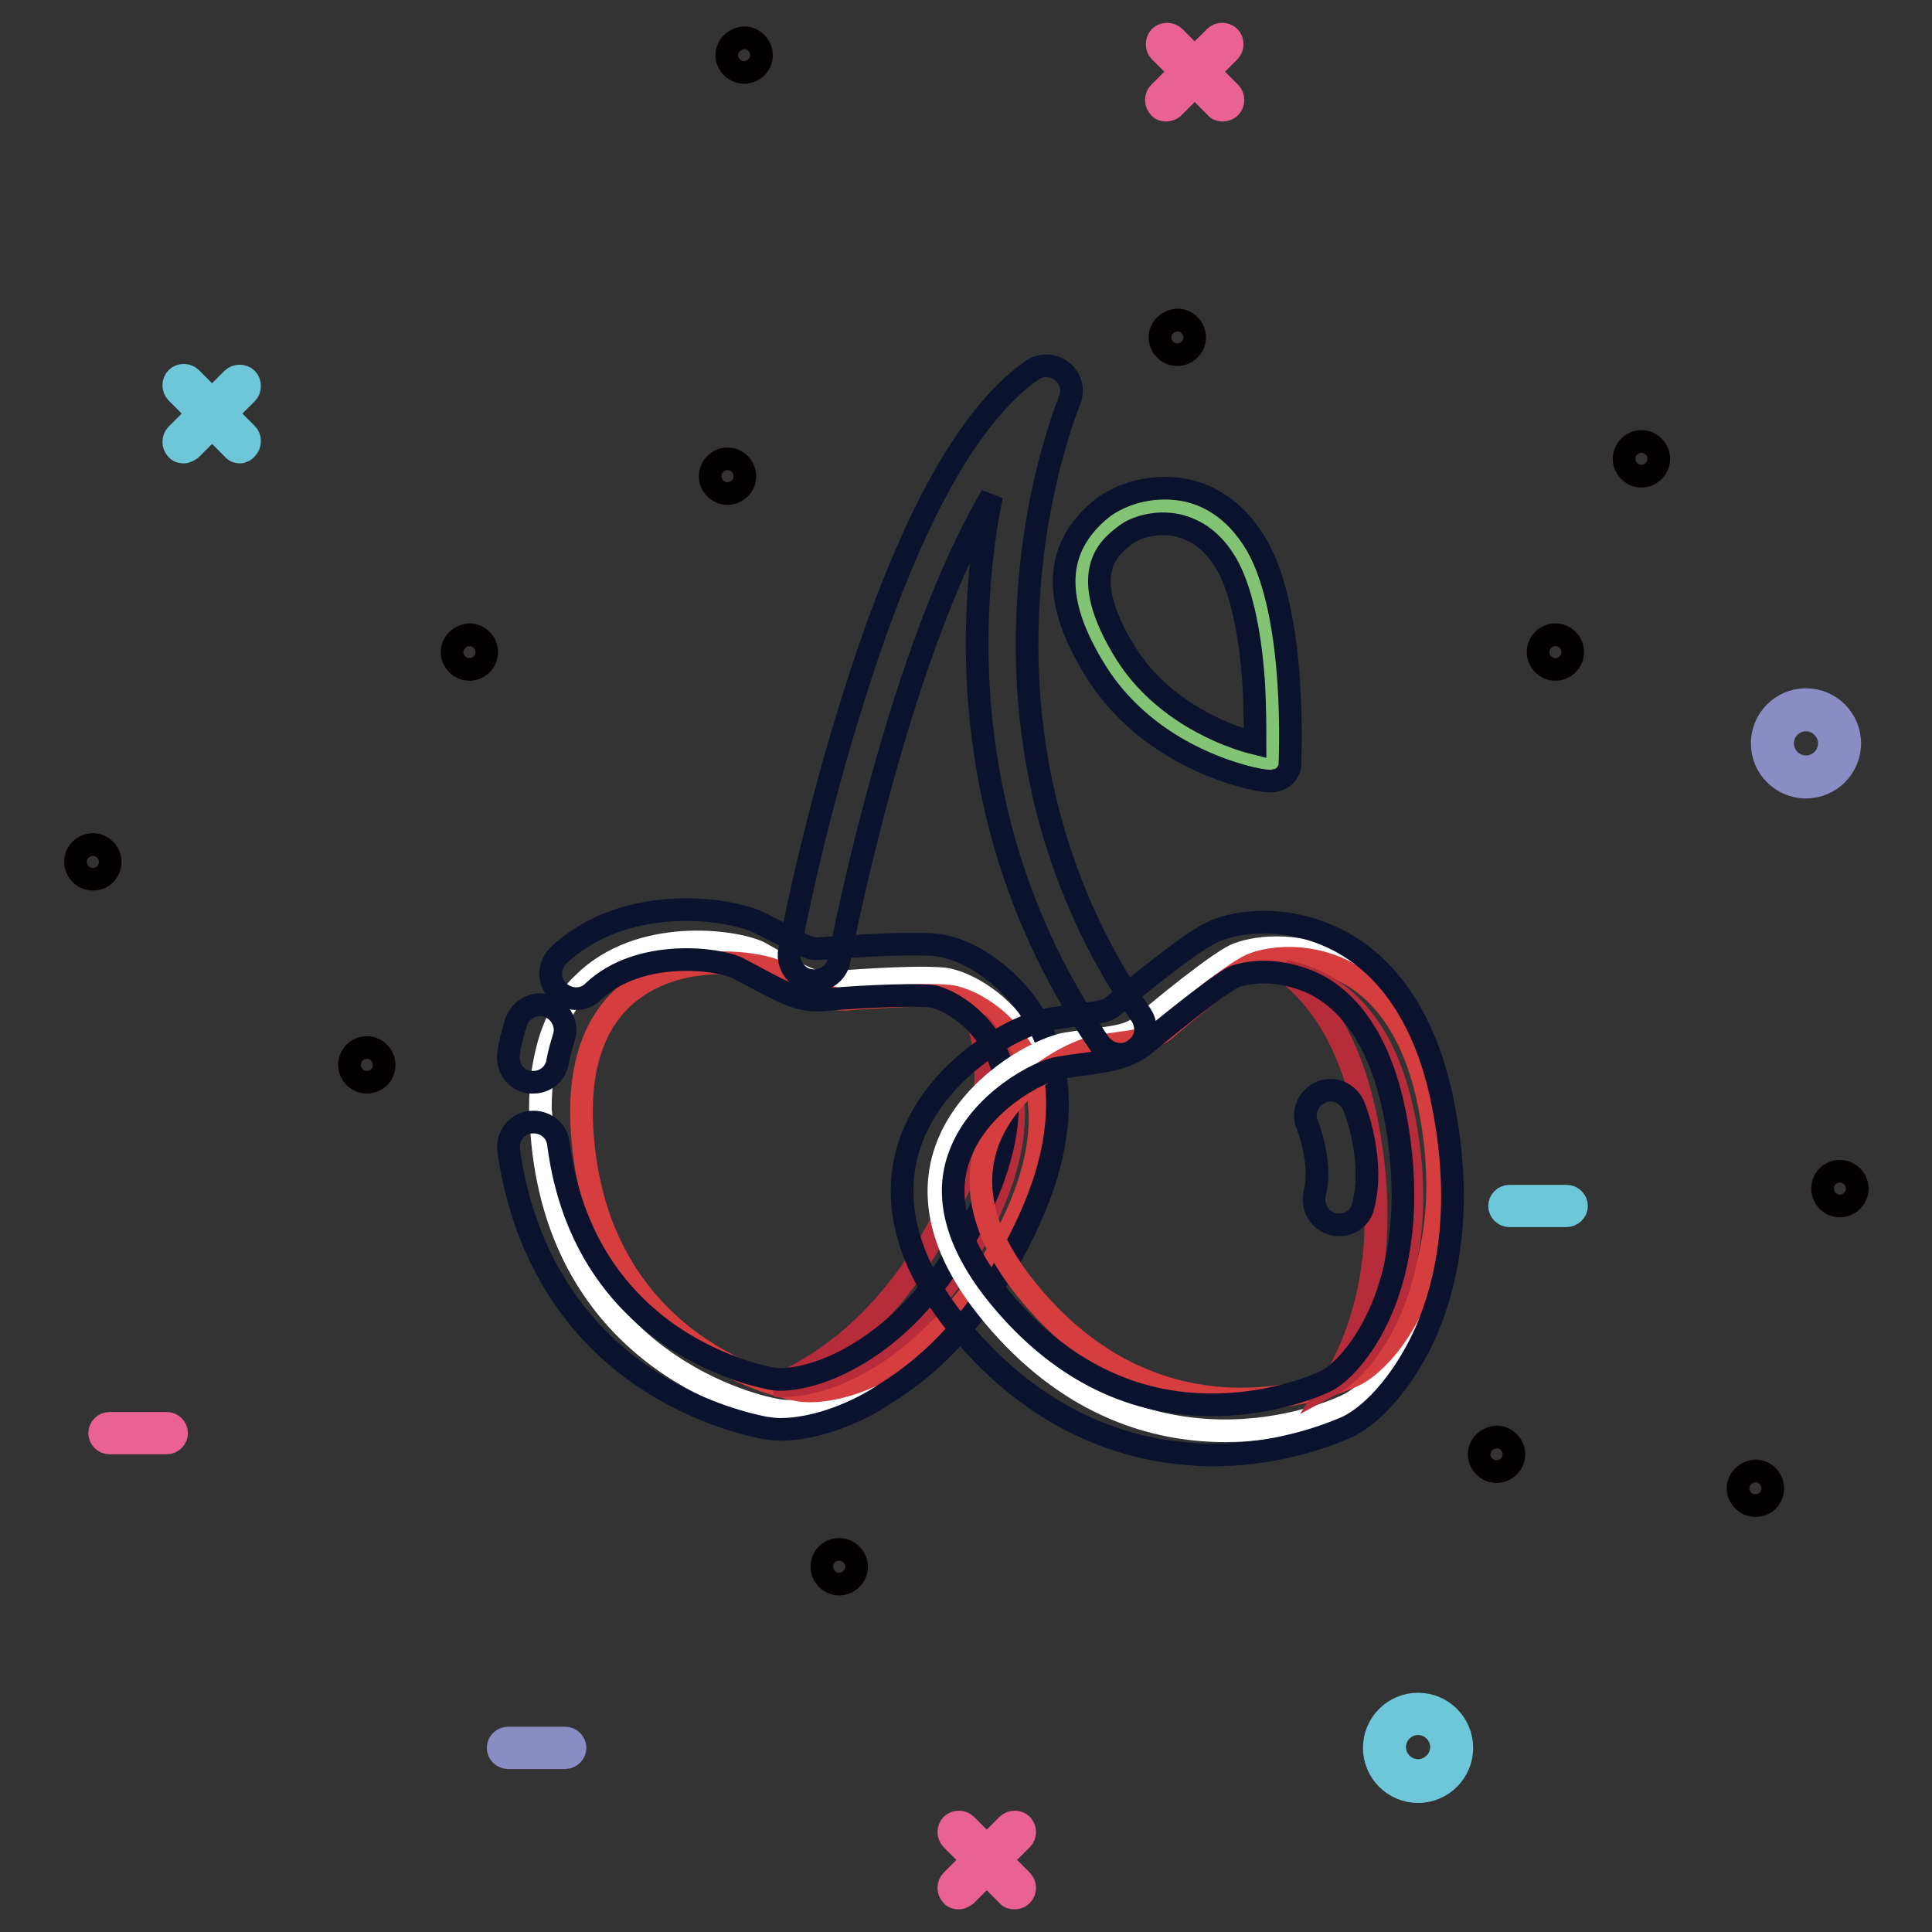 <?xml version="1.0" encoding="utf-8"?>
<!-- Svg Vector Icons : http://www.onlinewebfonts.com/icon -->
<!DOCTYPE svg PUBLIC "-//W3C//DTD SVG 1.1//EN" "http://www.w3.org/Graphics/SVG/1.1/DTD/svg11.dtd">
<svg version="1.1" xmlns="http://www.w3.org/2000/svg" xmlns:xlink="http://www.w3.org/1999/xlink" x="0px" y="0px" viewBox="0 0 256 256" enable-background="new 0 0 256 256" xml:space="preserve">
<rect x="0" y="0" width="256" height="256" fill="#333333" stroke="none"/>
<g> <path stroke-width="3" fill-opacity="0" stroke="#ea6194"  d="M127,251.5c-0.3,0-0.7-0.1-0.9-0.4c-0.5-0.5-0.5-1.4,0-1.9l7.4-7.4c0.5-0.5,1.4-0.5,1.9,0 c0.5,0.5,0.5,1.4,0,1.9l-7.4,7.4C127.6,251.4,127.3,251.5,127,251.5z"/> <path stroke-width="3" fill-opacity="0" stroke="#ea6194"  d="M134.4,251.5c-0.3,0-0.7-0.1-0.9-0.4l-7.4-7.4c-0.5-0.5-0.5-1.4,0-1.9c0.5-0.5,1.4-0.5,1.9,0l7.4,7.4 c0.5,0.5,0.5,1.4,0,1.9C135.1,251.4,134.7,251.5,134.4,251.5z"/> <path stroke-width="3" fill-opacity="0" stroke="#6dc7d8"  d="M24.3,59.9c-0.3,0-0.7-0.1-0.9-0.4c-0.5-0.5-0.5-1.4,0-1.9l7.4-7.4c0.5-0.5,1.4-0.5,1.9,0 c0.5,0.5,0.5,1.4,0,1.9l-7.4,7.4C25,59.7,24.7,59.9,24.3,59.9z"/> <path stroke-width="3" fill-opacity="0" stroke="#6dc7d8"  d="M31.8,59.9c-0.3,0-0.7-0.1-0.9-0.4L23.4,52c-0.5-0.5-0.5-1.4,0-1.9c0.5-0.5,1.4-0.5,1.9,0l7.4,7.4 c0.5,0.5,0.5,1.4,0,1.9C32.5,59.7,32.1,59.9,31.8,59.9z"/> <path stroke-width="3" fill-opacity="0" stroke="#ea6194"  d="M154.5,14.6c-0.3,0-0.7-0.1-0.9-0.4c-0.5-0.5-0.5-1.4,0-1.9l7.4-7.4c0.5-0.5,1.4-0.5,1.9,0 c0.5,0.5,0.5,1.4,0,1.9l-7.4,7.4C155.2,14.5,154.8,14.6,154.5,14.6z"/> <path stroke-width="3" fill-opacity="0" stroke="#ea6194"  d="M162,14.6c-0.3,0-0.7-0.1-0.9-0.4l-7.4-7.4c-0.5-0.5-0.5-1.4,0-1.9c0.5-0.5,1.4-0.5,1.9,0l7.4,7.4 c0.5,0.5,0.5,1.4,0,1.9C162.7,14.5,162.3,14.6,162,14.6z"/> <path stroke-width="3" fill-opacity="0" stroke="#8b8cc4"  d="M239.3,104.3c-3.2,0-5.8-2.6-5.8-5.8c0-3.2,2.6-5.8,5.8-5.8s5.8,2.6,5.8,5.8 C245.1,101.7,242.5,104.3,239.3,104.3z M239.3,95.4c-1.7,0-3.1,1.4-3.1,3.1c0,1.7,1.4,3.1,3.1,3.1c1.7,0,3.1-1.4,3.1-3.1 C242.4,96.8,241,95.4,239.3,95.4z"/> <path stroke-width="3" fill-opacity="0" stroke="#6dc7d8"  d="M187.9,237.4c-3.2,0-5.8-2.6-5.8-5.8c0-3.2,2.6-5.8,5.8-5.8c3.2,0,5.8,2.6,5.8,5.8 C193.7,234.8,191.1,237.4,187.9,237.4z M187.9,228.4c-1.7,0-3.1,1.4-3.1,3.1c0,1.7,1.4,3.1,3.1,3.1c1.7,0,3.1-1.4,3.1-3.1 C191,229.8,189.6,228.4,187.9,228.4z"/> <path stroke-width="3" fill-opacity="0" stroke="#8b8cc4"  d="M74.9,232.9h-7.6c-0.7,0-1.3-0.6-1.3-1.3c0-0.7,0.6-1.3,1.3-1.3h7.6c0.7,0,1.3,0.6,1.3,1.3 C76.2,232.3,75.6,232.9,74.9,232.9z"/> <path stroke-width="3" fill-opacity="0" stroke="#ea6194"  d="M22.1,191.2h-7.6c-0.7,0-1.3-0.6-1.3-1.3c0-0.7,0.6-1.3,1.3-1.3h7.6c0.7,0,1.3,0.6,1.3,1.3 C23.4,190.6,22.8,191.2,22.1,191.2z"/> <path stroke-width="3" fill-opacity="0" stroke="#6dc7d8"  d="M207.5,161.1H200c-0.7,0-1.3-0.6-1.3-1.3s0.6-1.3,1.3-1.3h7.6c0.7,0,1.3,0.6,1.3,1.3 S208.3,161.1,207.5,161.1z"/> <path stroke-width="3" fill-opacity="0" stroke="#040000"  d="M94.1,63.1c0,1.2,1,2.3,2.3,2.3c1.2,0,2.3-1,2.3-2.3c0-1.2-1-2.3-2.3-2.3C95.1,60.8,94.1,61.9,94.1,63.1 L94.1,63.1z"/> <path stroke-width="3" fill-opacity="0" stroke="#040000"  d="M203.8,86.4c0,1.2,1,2.3,2.3,2.3c1.2,0,2.3-1,2.3-2.3c0,0,0,0,0,0c0-1.2-1-2.3-2.3-2.3 C204.8,84.1,203.8,85.2,203.8,86.4C203.8,86.4,203.8,86.4,203.8,86.4z"/> <path stroke-width="3" fill-opacity="0" stroke="#040000"  d="M59.9,86.4c0,1.2,1,2.3,2.3,2.3c1.2,0,2.3-1,2.3-2.3c0-1.2-1-2.3-2.3-2.3C60.9,84.2,59.9,85.2,59.9,86.4z" /> <path stroke-width="3" fill-opacity="0" stroke="#040000"  d="M215.2,60.8c0,1.2,1,2.3,2.3,2.3c1.2,0,2.3-1,2.3-2.3c0,0,0,0,0,0c0-1.2-1-2.3-2.3-2.3 C216.2,58.5,215.2,59.6,215.2,60.8C215.2,60.8,215.2,60.8,215.2,60.8z"/> <path stroke-width="3" fill-opacity="0" stroke="#040000"  d="M10,114.2c0,1.2,1,2.3,2.3,2.3s2.3-1,2.3-2.3l0,0c0-1.2-1-2.3-2.3-2.3S10,113,10,114.2z"/> <path stroke-width="3" fill-opacity="0" stroke="#040000"  d="M96.3,7.3c0,1.2,1,2.3,2.3,2.3c1.2,0,2.3-1,2.3-2.3c0-1.2-1-2.3-2.3-2.3C97.3,5.1,96.3,6.1,96.3,7.3z"/> <path stroke-width="3" fill-opacity="0" stroke="#040000"  d="M196,192.7c0,1.2,1,2.3,2.3,2.3c1.2,0,2.3-1,2.3-2.3c0,0,0,0,0,0c0-1.2-1-2.3-2.3-2.3 C197,190.5,196,191.5,196,192.7C196,192.7,196,192.7,196,192.7z"/> <path stroke-width="3" fill-opacity="0" stroke="#040000"  d="M153.7,44.7c0,1.2,1,2.3,2.3,2.3c1.2,0,2.3-1,2.3-2.3c0,0,0,0,0,0c0-1.2-1-2.3-2.3-2.3 C154.7,42.5,153.7,43.5,153.7,44.7C153.7,44.7,153.7,44.7,153.7,44.7z"/> <path stroke-width="3" fill-opacity="0" stroke="#040000"  d="M241.5,157.5c0,1.2,1,2.3,2.3,2.3c1.2,0,2.3-1,2.3-2.3c0,0,0,0,0,0c0-1.2-1-2.3-2.3-2.3 C242.5,155.2,241.5,156.2,241.5,157.5C241.5,157.5,241.5,157.5,241.5,157.5z"/> <path stroke-width="3" fill-opacity="0" stroke="#040000"  d="M46.3,141.1c0,1.2,1,2.3,2.3,2.3s2.3-1,2.3-2.3c0-1.2-1-2.3-2.3-2.3S46.3,139.9,46.3,141.1z"/> <path stroke-width="3" fill-opacity="0" stroke="#040000"  d="M108.9,207.6c0,1.2,1,2.3,2.3,2.3c1.2,0,2.3-1,2.3-2.3c0-1.2-1-2.3-2.3-2.3 C109.9,205.3,108.9,206.3,108.9,207.6L108.9,207.6z"/> <path stroke-width="3" fill-opacity="0" stroke="#040000"  d="M230.3,197.2c0,1.2,1,2.3,2.3,2.3s2.3-1,2.3-2.3c0,0,0,0,0,0c0-1.2-1-2.3-2.3-2.3 C231.3,195,230.3,196,230.3,197.2C230.3,197.2,230.3,197.2,230.3,197.2z"/> <path stroke-width="3" fill-opacity="0" stroke="#ffffff"  d="M110.1,130.2c0,0,10.5-0.9,14.9-0.5c4.4,0.4,20,9.1,9.8,31.7c-10.2,22.6-26.5,26.3-31.6,25.5 c-5.1-0.8-30-7.8-31.5-38.2c0-0.5,0-1.1-0.1-1.6c0-1.8,0.1-3.4,0.3-4.9c0.2-1.2,0.4-2.3,0.7-3.4c0.4-1.6,1-3,1.6-4.3 c0.9-1.7,1.9-3.1,3.1-4.2c7.4-7.4,20-5.7,23.3-4.1C105.5,128.9,107.3,130.4,110.1,130.2z"/> <path stroke-width="3" fill-opacity="0" stroke="#d63d3e"  d="M112.2,132.4c0,0,9.6-0.8,13.6-0.4c4,0.4,18.2,8.3,8.9,29c-9.3,20.7-24.1,24-28.8,23.2 c-4.7-0.8-27.3-7.1-28.8-34.9c-1.3-25,21.8-22.7,26.3-20.4C108.1,131.2,109.8,132.6,112.2,132.4z"/> <path stroke-width="3" fill-opacity="0" stroke="#b72c3a"  d="M131.2,160.3c5.7-12.6,2.6-20.5-1.6-24.8c1.7,5.3,1.6,12.6-2.7,22.1c-7,15.5-16.6,22.9-24.2,26 C107.7,184.1,122.1,180.5,131.2,160.3z"/> <path stroke-width="3" fill-opacity="0" stroke="#0a122e"  d="M70.7,143.4c-0.2,0-0.4,0-0.6,0c-1.8-0.3-3-2-2.7-3.9c0.2-1.4,0.6-2.8,1-4.1c0.6-1.7,2.5-2.7,4.2-2.1 c1.7,0.6,2.7,2.5,2.1,4.2c-0.3,1-0.6,2-0.8,3.1C73.7,142.2,72.3,143.4,70.7,143.4z"/> <path stroke-width="3" fill-opacity="0" stroke="#0a122e"  d="M103.4,189.4c-0.7,0-1.4-0.1-2.1-0.2c-0.9-0.2-9.3-1.7-17.5-7.8c-9.1-6.8-14.7-16.8-16.4-29 c-0.2-1.8,1-3.5,2.9-3.7c1.8-0.2,3.5,1,3.7,2.9c3.5,26.8,27.3,30.9,28.4,31.1c1.6,0.3,6.1-0.1,11.6-3.5c4.6-2.8,11.2-8.6,16.4-20.1 c3.7-8.3,4.1-15.4,1.1-20.7c-2.6-4.5-6.9-6.3-8.1-6.4c-3.4-0.3-11.5,0.2-14.3,0.5c-3,0.2-5.1-0.9-8.1-2.5c-0.9-0.5-1.9-1-3.2-1.7 c-2.5-1.3-13.1-2.7-19.2,3.1c-1.3,1.3-3.4,1.2-4.7-0.1c-1.3-1.3-1.2-3.4,0.1-4.7c8.7-8.2,22.4-6.4,26.7-4.3 c1.3,0.7,2.4,1.2,3.4,1.7c2.5,1.4,3.4,1.8,4.4,1.7c0.4,0,10.9-0.9,15.5-0.5c1.9,0.2,4.3,1.1,6.5,2.6c1.9,1.3,4.6,3.5,6.7,7.1 c5.2,9.1,2.5,19.5-0.8,26.7c-5.9,13-13.6,19.7-19,23C113.8,187.1,108.2,189.4,103.4,189.4z"/> <path stroke-width="3" fill-opacity="0" stroke="#83c474"  d="M147.5,69.2c3.3-2.6,11.9-4.3,16.9,4.3c5,8.6,4.2,27.4,4.1,27.7c-0.1,0.4-14.2-2-21.3-13.3 C140.1,76.5,144.3,71.7,147.5,69.2L147.5,69.2z"/> <path stroke-width="3" fill-opacity="0" stroke="#0a122e"  d="M168.4,103.5c-1.7,0-5.6-1-9.3-2.7c-4.2-1.9-9.9-5.5-13.8-11.7c-6-9.5-5.7-16.6,0.8-21.8 c2.1-1.6,6.1-3.2,10.7-2.4c2.8,0.5,6.7,2.2,9.7,7.3c5.5,9.5,4.4,29.2,4.4,29.4c-0.2,0.9-1,1.7-1.9,1.8 C168.7,103.5,168.6,103.5,168.4,103.5L168.4,103.5z M149,71c-2.1,1.6-6.4,5,0.2,15.6c4.8,7.6,13.1,10.9,17.1,11.9c0-2,0-5-0.2-8.3 c-0.5-7-1.8-12.4-3.6-15.5c-1.7-2.9-3.9-4.5-6.5-5.1C153.1,69,150.3,69.9,149,71z"/> <path stroke-width="3" fill-opacity="0" stroke="#ffffff"  d="M151.3,135.9c0,0,8.1-6.9,11.9-9.1c3.8-2.2,21.6-4.2,26.4,20.2c4.9,24.3-6.2,36.8-10.9,39.1 c-4.6,2.3-28.9,11.1-47.9-12.8c-17.1-21.5,4.9-34.1,10.5-35C146.8,137.4,149.2,137.6,151.3,135.9L151.3,135.9z"/> <path stroke-width="3" fill-opacity="0" stroke="#d63d3e"  d="M154.4,136.4c0,0,7.3-6.3,10.9-8.3c3.5-2,19.7-3.9,24.1,18.4c4.4,22.2-5.6,33.6-9.9,35.7 c-4.3,2.1-26.4,10.1-43.7-11.6c-15.6-19.6,4.5-31.1,9.5-31.9C150.3,137.8,152.5,138,154.4,136.4L154.4,136.4z"/> <path stroke-width="3" fill-opacity="0" stroke="#b72c3a"  d="M186,148c-2.7-13.6-9.8-18.2-15.7-19.3c4.5,3.4,8.6,9.3,10.7,19.5c3.4,16.7-0.2,28.3-4.5,35.2 C180.8,181.1,190.3,169.7,186,148z"/> <path stroke-width="3" fill-opacity="0" stroke="#0a122e"  d="M160.6,192.8c-0.8,0-1.5,0-2.3-0.1c-12.2-0.7-23.2-6.7-31.7-17.4c-4.7-5.9-9.5-15-5.7-24.7 c3.7-9.4,13.9-14.9,18.3-15.6c1.5-0.2,2.7-0.4,3.7-0.5c2.8-0.4,3.9-0.5,4.6-1.2c0.5-0.4,8.4-7.1,12.4-9.4c1.7-1,4.2-1.6,6.8-1.7 c2.3-0.1,5.8,0.2,9.6,1.9c9.5,4.3,13.4,14.4,14.9,22.2c2.8,14,0.4,23.9-2.1,29.8c-1.9,4.5-5.8,10.6-10.6,13 C177.7,189.4,170.5,192.8,160.6,192.8L160.6,192.8z M167.5,128.8c-2.1,0-3.8,0.5-4.3,0.8c-2.9,1.7-9.2,6.9-11.4,8.7l0,0 c-2.3,1.9-4.7,2.2-8,2.7c-1,0.1-2.2,0.3-3.5,0.5c-2.6,0.4-10.5,4.5-13.1,11.5c-2.1,5.4-0.5,11.6,4.7,18.2 c7.4,9.3,16.5,14.4,26.9,14.9c7.6,0.4,14.2-1.8,16.9-3.1c1.5-0.7,4.9-3.7,7.4-9.6c2.1-5,4.1-13.5,1.7-25.9 c-1.8-8.9-5.6-14.9-11.2-17.4C171.4,129.2,169.3,128.8,167.5,128.8L167.5,128.8z"/> <path stroke-width="3" fill-opacity="0" stroke="#0a122e"  d="M177.5,162.3c-0.3,0-0.6,0-0.9-0.1c-1.8-0.5-2.8-2.3-2.4-4.1c0.9-3.2-0.4-7.7-1-9.1 c-0.7-1.7,0.2-3.6,1.9-4.3c1.7-0.7,3.6,0.2,4.3,1.9c0.3,0.7,2.8,7.4,1.2,13.3C180.3,161.3,178.9,162.3,177.5,162.3L177.5,162.3z"/> <path stroke-width="3" fill-opacity="0" stroke="#0a122e"  d="M148.5,139.7c-1.1,0-2.1-0.5-2.8-1.4c-15.1-21.9-17-44.6-16-59.7c0.3-4.8,0.9-9.1,1.7-12.9 c-3.7,6.3-7.9,15.7-12.2,29.6c-5.1,16.6-8,31.8-8,31.9c-0.3,1.8-2.1,3-3.9,2.7c-1.8-0.3-3-2.1-2.7-3.9c0-0.2,2.9-15.7,8.2-32.6 c7.2-23.3,15.2-38.2,23.9-44.3c1.2-0.9,2.9-0.8,4,0.1c1.2,0.9,1.6,2.5,1,3.9c0,0.1-4.5,10.8-5.4,26.1c-0.6,9,0.1,17.7,2,26.1 c2.4,10.4,6.7,20.3,12.9,29.2c1,1.5,0.7,3.6-0.9,4.6C149.8,139.5,149.2,139.7,148.5,139.7z"/></g>
</svg>